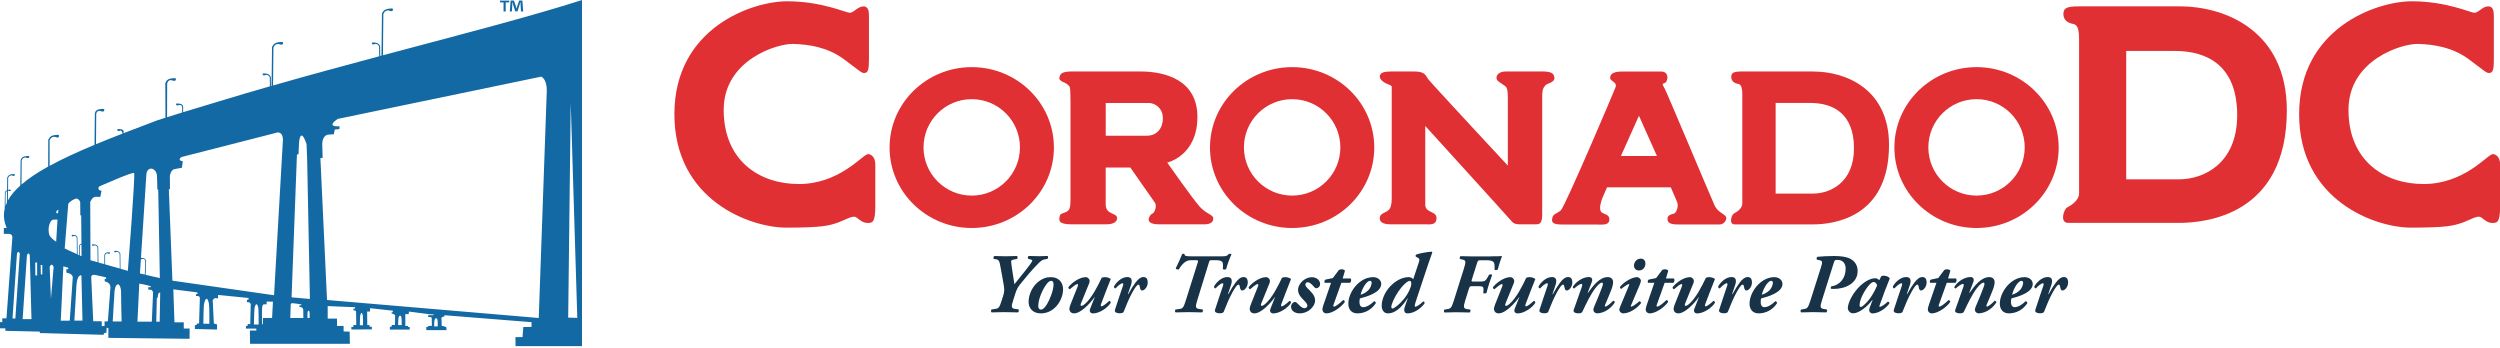 <svg xmlns="http://www.w3.org/2000/svg" id="Layer_1" viewBox="0 0 483.77 67.3"><defs><style>.cls-1{fill:#183247;}.cls-1,.cls-2,.cls-3{stroke-width:0px;}.cls-2{fill:#1369a4;}.cls-3{fill:#e13034;}</style></defs><path class="cls-3" d="m167.14,1.23c-1.18,0-1.88,1.24-2.69,1.24s-5.39-2.22-12.15-2.22-21.8,5.14-21.8,21.85,14.73,21.95,21.64,21.95,8.2-.38,9.8-.91c1.59-.53,3.11-1.59,3.79-1.06.69.53,1.29,1.06,2.13,1.06s1.52.08,1.52-3.19v-8.13c0-1.67-1.08-2.09-1.52-1.98-1.14.31-5.54,5.77-13.29,5.77s-14.53-4.63-14.53-14.35,10.43-12.86,13.47-12.76c3.04.1,6.61.61,9.79,2.96,3.19,2.35,3.42,2.73,4.02,2.66.61-.08.83-.46.83-2.66V3.34c0-.91,0-2.1-1.03-2.1h0Z"></path><path class="cls-3" d="m481.52,1.23c-1.18,0-1.88,1.24-2.68,1.24s-5.39-2.22-12.15-2.22-21.79,5.14-21.79,21.85,14.73,21.95,21.64,21.95,8.2-.38,9.8-.91c1.6-.53,3.11-1.59,3.8-1.06.69.53,1.29,1.06,2.13,1.06s1.52.08,1.52-3.19v-8.13c0-1.67-1.08-2.09-1.52-1.98-1.14.31-5.54,5.77-13.29,5.77s-14.53-4.63-14.53-14.35,10.43-12.86,13.47-12.76c3.04.1,6.61.61,9.8,2.96,3.19,2.35,3.42,2.73,4.02,2.66.61-.08.84-.46.84-2.66V3.34c0-.91-.01-2.1-1.04-2.1h0Z"></path><path class="cls-3" d="m421.76,1.23h-19.44c-2.28,0-3.04.28-3.04,1.49s.96,1.67,1.52,1.83c.56.15,1.52-.05,1.52,2.88v30c0,1.29-1.47,2.3-2.23,2.66-.76.35-1.56,3.04.1,3.04h21.47c5.41,0,20.86-1.65,20.86-21.77,0-15.19-11.64-20.13-20.76-20.13h0Zm-.07,33.47h-10.25V9.86h9.44c6.3,0,12.03,2.89,12.03,12.42s-6.65,12.42-11.21,12.42h0Z"></path><path class="cls-3" d="m188.04,12.99c-8.78,0-15.9,6.97-15.9,15.56s7.12,15.57,15.9,15.57,15.9-6.97,15.9-15.57-7.12-15.56-15.9-15.56h0Zm0,24.86c-5.15,0-9.33-4.18-9.33-9.33s4.17-9.33,9.33-9.33,9.33,4.18,9.33,9.33-4.18,9.33-9.33,9.33h0Z"></path><path class="cls-3" d="m234.78,42.21c-.11-.72-1.29-.77-2.58-2.17-1.29-1.39-6.33-8.58-6.33-8.58,0,0,5.84-1.29,5.84-8.85,0-7.02-6.06-8.78-11.05-8.78h-13.25c-1.93,0-2.31.47-2.41,1.22-.11.75,1.29.91,1.61,1.34.32.43.54-.32.54,3.27v18.93c0,1.55-.11,2.2-1.07,2.52-.97.32-.98.41-1.08,1.09-.1.67.17,1.21,2.42,1.21h6.65c.65,0,2.09-.12,2.09-1.21s-2.2-.56-2.2-2.65v-7.13h4.77s4.32,6.17,4.76,6.81c.44.65-.09,1.99-.47,2.09-.38.11-.75.8-.75,1.12s.16.97,1.98.97h8.85c1.18,0,1.77-.5,1.66-1.21h0Zm-12.82-15.95h-7.99v-6.33h8.37c1.02,0,2.68.86,2.68,2.95s-1.29,3.38-3.06,3.38h0Z"></path><path class="cls-3" d="m298.06,13.83h-6.67c-1.16,0-1.81.57-1.81,1.22s.75.91,1.29,1.34c.54.43.91.27.91,2.58v13.08s-15.02-16.15-15.41-16.73c-.53-.78-.62-1.49-2.77-1.49h-4.4c-1.23,0-2.2.2-2.2.95s.92,1.29,1.93,1.66c.09.03.22.13.38.26v21.56c0,1.93-.41,2.36-1.09,2.72-.68.36-1.18.5-1.22,1.22-.04.71.54,1.21,2.11,1.21h6.69c.89,0,2.18.22,2.18-1.21s-2.18-.93-2.18-2.61v-15.23s.05.07.05.07c0,0,16.14,17.75,16.52,18.23.38.48.81.75,1.66.75h3c.64,0,1.4.11,1.4-1.82v-23.01c0-1.4.32-1.72.64-2.09.32-.37,1.82-.53,1.72-1.45-.11-.91-.54-1.22-2.74-1.22h0Z"></path><path class="cls-3" d="m331.79,39.76c-.69-1.49-9.39-22.27-9.76-22.83-.64-.96-.03-.68.27-.96.54-.52.64-2.13-.86-2.13h-7.45c-1.82,0-2.41.47-2.41,1.22s1.45.75,1.02,1.88c-.43,1.13-9.76,23.06-10.57,23.76-.8.7-1.5.63-1.66,1.53-.16.89.16,1.22,2.09,1.22h6.39c1.23,0,2.46.2,2.57-.87.11-1.07-.96-1.11-1.45-1.45-.48-.34-.48-1.4.21-3.06.12-.29.41-.94.79-1.82h12.34c.74,1.69,1.26,2.89,1.3,3.06.16.64-.16,1.93-.75,2.04-.59.11-1.18.41-1.18.88s-.08,1.21,1.97,1.21h8.11c.54,0,1.23-.44,1.29-1.21.05-.77-1.55-.96-2.25-2.45h0Zm-18.13-9.57c1.75-3.92,3.49-7.79,3.49-7.79,0,0,1.71,3.8,3.48,7.79h-6.97Z"></path><path class="cls-3" d="m350.89,13.83h-13.73c-1.61,0-2.15.2-2.15,1.06s.68,1.18,1.07,1.29c.39.11,1.07-.04,1.07,2.04v21.18c0,.91-1.04,1.63-1.57,1.88-.54.25-1.1,2.14.07,2.14h15.16c3.82,0,14.73-1.16,14.73-15.37,0-10.73-8.22-14.21-14.66-14.21h0Zm-.05,23.63h-7.24v-17.54h6.67c4.45,0,8.49,2.04,8.49,8.77s-4.7,8.77-7.92,8.77h0Z"></path><path class="cls-3" d="m250.04,12.99c-8.78,0-15.9,6.97-15.9,15.56s7.12,15.57,15.9,15.57,15.89-6.97,15.89-15.57-7.12-15.56-15.89-15.56h0Zm0,24.86c-5.15,0-9.33-4.18-9.33-9.33s4.18-9.33,9.33-9.33,9.33,4.18,9.33,9.33-4.18,9.33-9.33,9.33h0Z"></path><path class="cls-3" d="m382.48,12.99c-8.78,0-15.9,6.97-15.9,15.56s7.12,15.57,15.9,15.57,15.89-6.97,15.89-15.57-7.12-15.56-15.89-15.56h0Zm0,24.86c-5.16,0-9.33-4.18-9.33-9.33s4.17-9.33,9.33-9.33,9.32,4.18,9.32,9.33-4.18,9.33-9.32,9.33h0Z"></path><path class="cls-2" d="m74.11,10.69l.07-7.95s.22-.78,1.01-.72c.64.25.77.13.84-.06.07-.19.08-.45-.84-.27-1.13.1-1.25,1.05-1.28.86l-.09,8.22c-.08.02-.16.04-.24.06l-.02-1.94c-.02.14-.11-.57-.95-.64-.68-.13-.67.06-.62.2.05.14.15.23.62.05.58-.04.75.53.75.53l.02,1.86c-6.79,1.81-13.75,3.7-20.54,5.65l.07-7.31s.22-.78,1.01-.72c.64.25.77.13.84-.07.07-.19.08-.45-.84-.27-1.13.1-1.25,1.06-1.28.87l-.09,7.58s-.08.02-.12.03l-.02-1.77c-.02.14-.11-.57-.95-.64-.68-.13-.68.06-.62.2.05.14.15.23.62.05.59-.04.75.53.75.53l.02,1.68c-3.32.95-6.6,1.92-9.8,2.9-2.42.72-4.75,1.42-6.99,2.11v-1.02c-.02.14.11-.56-.73-.63-.68-.13-.68.06-.62.2.05.14.15.23.62.05.58-.04.54.52.54.52v.94c-1,.31-1.97.61-2.92.91l.02-6.45s.04-.78.83-.72c.64.25.77.13.84-.06.07-.19.08-.45-.84-.27-1.13.1-1.16,1.06-1.19.86l.03,6.74c-.54.17-1.07.34-1.6.51-2.22.84-4.4,1.67-6.51,2.48v-.11s.21-.59-.57-.66c-.68-.13-.67.06-.62.2.05.14.12.24.6.06.29.05.39.52.39.52v.07c-1.77.69-3.48,1.37-5.13,2.05l.04-5.67s-.07-.84.71-.78c.64.25.77.13.84-.06.07-.19.08-.45-.84-.27-1.13.1-.95,1.11-.98.93l-.06,5.97c-3.23,1.35-6.17,2.69-8.69,4.07v-4.92s.22-.76.99-.7c.62.25.75.12.82-.06.07-.19.08-.44-.82-.27-1.1.09-1.22,1.03-1.25.84l-.02,5.25c-2.04,1.13-3.79,2.28-5.16,3.47l.04-4.66s.17-.61.79-.56c.5.2.6.1.66-.05.06-.15.06-.35-.66-.21-.89.07-.98.83-1,.68l-.06,5c-1.04.93-1.85,1.89-2.4,2.87l.02-1.87s.05,0,.08,0c.35.14.41.07.45-.03.04-.1.04-.24-.45-.15-.03,0-.05.01-.07.01l.02-2.29s.15-.53.7-.5c.44.17.53.09.58-.04.05-.13.06-.31-.58-.19-.78.07-.86.73-.88.6l-.03,2.47c-.36.15-.41.49-.42.4l-.04,3.21c-.28,1.19-.17,2.43.39,3.73h-.56v1.13h.77s.95-.11.88.73l-1.14,15.62H.44v.73h-.44v1.21h1.03s.02.48.02.48l6.66.15v.29s.54,0,.54,0l11.8.33.07-.3.47-.12.05-.94.33.04v1.91l15.71.18.02-1.98h-1.14v-1.2h-1.8s-.22-6.39-.22-6.39l4.62.59.07.3-.33.07.04.33h.33s.44,0,.4.51l-.15,4.8-.44.04-.04.26-.33.04v.73l4.29.11v-.99l-.62-.18-.22-4.51s.29-.48.59-.4l.44.04v-.66l5.91.59v.29s-.3.07-.3.07l-.04.44s.7-.07.76.44l-.1,3.81h-.49s-.01.34-.01.34h-.32s0,.54,0,.54h2v.37h-1.25l.04,2.57h19.31l-.04-2.36-1.17-.03v-1.07h-1.28v-1.42h-1.8v-2.42s5.3.22,5.3.22v.26l-.32.02v.34s.55-.11.51.37l.04,2.45h-.56s0,.38,0,.38h-.39s0,.49,0,.49l3.96-.02v-.51s-.44,0-.44,0v-.33s-.44,0-.44,0l-.03-2.61h.57s0-.65,0-.65l4.4.48v.29l-.24.04v.21s.69.15.69.4l-.03,1.83h-.6s-.05.31-.05.31l-.34.05v.53h3.84v-.52s-.32.02-.32.02l-.02-.19-.5-.02-.02-2.28h.66s.05-.5.05-.5l4.08.53h.65s.02.17.02.17h-1.05s.02.34.02.34c0,0,.67-.04.69.2,0,.22.03,1.52.03,1.52l-.68.02-.07.18-.33.02v.61h3.92s-.06-.61-.06-.61l-.31-.02-.03-.13-.53-.04-.06-1.41s-.07-.42.54-.39l.05-.28,16.84,1.34v.92s-1.59.02-1.59.02l-.15,1.94-1.37.02.02,1.74h12.86V0c-9.54,3.09-23.58,6.71-38.51,10.69ZM1.34,39.2c-.1.22-.2.44-.27.66l.02-2.55s.07-.23.28-.34l-.03,2.23Zm1.62,22.43h-.54s.86-12.54.86-12.54c.34-.79.55,0,.55,0l-.86,12.54Zm1.42.12l.83-12.35c.34-.8.55,0,.55,0l.33,12.35h-1.71Zm2.46-8.45l-.02-2.5h.36s.01,2.49.01,2.49h-.35Zm1.06-.19l-.03-1.83h.31s.01,1.82.01,1.82h-.29Zm22.48-19.12l.07,2.68.17.05.31,17.09-2.75-.63.09-2.83c-.02.11-.04-.37-.68-.42-.14-.03-.24-.04-.31-.03l1.04-16.11c.15-1.76,1.92-1.37,2.06.21Zm-3.12,16.19c.07,0,.17-.01.33-.08.44-.03.53.34.53.34l-.1,2.69-.94-.21.18-2.74Zm-11.48-.6l-.35-.16v-1.72s.02-.34.33-.39l.02,2.27Zm-2.58-10.14c.24-.36,1.04-.98,1.68-1.02.33.14.59.44.64.69l.02,2.54.17.05.05,5.45c-.49.11-.46.55-.47.46v1.75s-.26-.11-.26-.11l-.04-3.29c-.01.1,0-.43-.64-.49-.52-.1-.51.05-.47.15.04.11.11.18.47.04.44-.03.5.4.5.4l.03,3.11-2.36-1.08.69-8.64Zm-3.34,18.39l-.25-6.17s.35-.97.77-.03c0,.17-.52,6.19-.52,6.19Zm1.01-11.06s-.76-.4-1.3-1.23c-.43-1.23.02-3,.8-3.05.35,0,.76,0,.76,0l-.26,4.28Zm.36-5.5l-.33-.03c-.09-.56.4-.62.4-.62l-.07.64Zm2.84,12.54l-.57,8.24h-1.74s.5-10.52.5-10.52c0,0,.48.14.93.28l.02.28-.39.02.04.66c1.35.18,1.23,1.03,1.23,1.03Zm.32,8.22l.41-6.87c.16-2.17.96-1.87.96-1.87l.2,8.75h-1.57Zm6.49.16h-.64s-.01.91-.01.91h-.54v-.93s-1.65,0-1.65,0l-.38-8.39s-.15-.77.79-.57c.29.03,2.08.47,2.08.47v.3s-.27,0-.27,0v.47s1.13.14,1.11,1.16l-.5,6.6Zm.93.02l.36-5.93c.22-1.73,1.14-1.63,1.26.06-.03.63.1,5.87.1,5.87h-1.72Zm2.92-9.8l-1.41-.4-.03-2.96c-.02.11-.08-.43-.71-.49-.52-.1-.51.05-.47.15.04.11.11.18.47.04.44-.03.57.4.57.4l.03,2.81-2.84-.8v-1.73s.02-.43.46-.4c.36.14.43.07.47-.04.04-.11.05-.25-.47-.15-.63.05-.59.59-.61.49v1.79s-1.14-.32-1.14-.32l-.04-3.02c-.02.11-.08-.43-.72-.48-.52-.1-.51.05-.47.15.04.11.11.17.47.03.44-.03.57.4.57.4l.03,2.87-1.38-.39-.05-11.24s.33-.98,1-1.04l.95.02.24-1.19-.4-.09s-.45-.36-.02-.75c0,0,6.46-2.87,6.72-2.59.26.28-1.21,18.91-1.21,18.91Zm4.65,9.83h-2.78s.35-7.36.35-7.36c1.2.18,2.23.51,2.23.51l-.02.19h-.47v.46s.42.02.42.02c.47.05.51.57.51.57l-.24,5.6Zm1.53,0h-.67s.11-4.58.11-4.58l.17-.05c.04-1.23.48-.97.48-.97l-.1,5.6Zm8.44.41s.03-3.54.15-3.9c.29-1.27.7-1.25.94.06.08.22.08,3.83.08,3.83h-1.17Zm9.79.15s.03-2.99.15-3.35c.29-1.08.6-.38.69.06.07.22.07,3.29.07,3.29h-.92Zm3.51-1.27h-1.77v1.21s-.16,0-.16,0c0,0-.05-2.68-.01-2.79-.02-1.17.41-1.06.41-1.06h.47l.02-.54,1.21.03-.17,3.15Zm.38-4.4l-19.67-2.82-.69-17.68.22-.05-.02-2.58s.19-1.18.9-1.28l1.42-.25.19-1.24-.38-.12s-.62-.26.14-.73l18.11-4.63s1.44-.68,1.5,1.29l-1.72,30.1Zm3.14,4.39l.09-2.6c.1-.35.16-.3,2.05-.02v.17s-.36,0-.36,0v.32s.64-.04.73.52l.02,1.62h-2.54Zm3.75,0h-.42s-.03-1.1.05-1.24c.15-.29.28-.14.33.03.05.09.04,1.21.04,1.21Zm-3.5-3.98l1.04-27.64.31-.06.08-1.95c.03-.9.37-3.24,1.47,0l.11,2.71.54,27.25-3.55-.31Zm13.21,5.4s.02-1.75.08-1.93c.16-.63.38-.62.5.03.04.11.04,1.9.04,1.9h-.63Zm7.41-.04s.02-1.34.09-1.47c.18-.48.42-.47.56.02.04.08.04,1.45.04,1.45h-.69Zm6.97.26s.02-1.16.09-1.28c.18-.42.43-.41.57.02.04.07.04,1.26.04,1.26h-.71Zm20.21-1.63l-40.94-3.48-1.28-27.44.43-.07-.07-2.63s-.07-1.56,1.07-1.85l1.17-.08.18-.92.89-.07.04-.56s-2.84.28-.35-1.42l39.38-8.18s1.07.43,1.07,2.63l-1.56,44.07Zm5.73-.07l.49-41.56,1.27,41.61-1.76-.05Z"></path><path class="cls-2" d="m98.54.11v.35h-.68v1.76h-.42V.46h-.68V.11h1.77Zm2.28,2.11l-.08-1.24c0-.16,0-.37-.02-.59h-.02c-.05.19-.12.44-.18.63l-.38,1.17h-.44l-.38-1.2c-.04-.16-.1-.41-.15-.6h-.02c0,.19,0,.4-.02.59l-.08,1.24h-.4l.16-2.11h.63l.37,1.03c.05.16.09.32.14.54h0c.05-.19.1-.37.15-.53l.37-1.04h.61l.16,2.11h-.42Z"></path><path class="cls-1" d="m197.1,59.88c.1.1.05.47-.1.57-1.03-.03-1.87-.05-2.65-.05s-1.49.02-2.47.05c-.16-.1-.15-.51.03-.57l.65-.1c.7-.1.82-.21,1.31-1.74l.23-.72c.28-.87.26-1.34.15-2.05-.2-1.24-.44-2.46-.67-3.72-.16-.93-.25-1.31-.9-1.39l-.36-.05c-.13-.15-.08-.51.11-.57.87.03,1.54.05,2.19.05.77,0,1.39-.02,2.15-.05.2.07.16.49.02.57l-.61.11c-.41.08-.52.23-.52.36,0,.11.02.36.1.93.16,1.16.34,2.31.54,3.49l2.26-2.82c.54-.67,1.2-1.59,1.2-1.72s-.11-.21-.34-.26l-.43-.1c-.16-.11-.11-.49.08-.57.92.03,1.49.05,2.05.05s1.16-.02,1.57-.05c.18.07.16.47-.02.57l-.41.07c-.59.1-.8.25-1.54,1.02-1.11,1.13-2.05,2.26-2.98,3.41-.77.92-.98,1.31-1.28,2.24l-.38,1.2c-.43,1.33-.43,1.64.41,1.75l.61.08Z"></path><path class="cls-1" d="m205.71,56.02c0,1.18-.57,2.55-1.52,3.47-.85.82-1.83,1.15-2.78,1.15-1.67,0-2.39-1.13-2.37-2.28.02-1.26.62-2.75,1.72-3.7.95-.82,1.82-1.03,2.55-1.03,1.75,0,2.41,1.21,2.41,2.39Zm-3.18-1.05c-.59.74-1.62,2.7-1.62,4.27,0,.41.2.67.51.67.41,0,.77-.38,1.21-1.1.44-.74,1.24-2.54,1.24-3.78,0-.34-.1-.69-.46-.69-.26,0-.54.2-.88.62Z"></path><path class="cls-1" d="m210.86,54.31c0,.13-.03.34-.08.46l-1.62,3.98c-.11.29-.07.44.13.44.1,0,.29-.07.62-.34,1.36-1.16,2.54-3.55,3.27-5.09.18-.08.36-.13.61-.13.54,0,.92.18,1.15.36-.62,1.61-1.29,3.23-1.87,4.83-.07.2-.13.46.08.46.26,0,1.08-.64,1.49-1.06.2.03.29.15.29.38-.46.8-2.06,2.05-3.44,2.05-.41,0-.75-.34-.56-.84l.92-2.33h-.03c-.87,1.23-2.67,3.16-3.98,3.16-.56,0-.9-.39-.9-.85,0-.29.11-.62.25-.97l1.36-3.42c.08-.21.07-.43-.07-.43-.33,0-1,.64-1.46,1-.18-.07-.29-.16-.28-.39.62-.84,2.13-1.95,3.37-1.95.39,0,.74.38.74.69Z"></path><path class="cls-1" d="m222.1,54.61c0,.93-.64,1.6-1.08,1.6-.33,0-.39-.33-.47-.75-.05-.28-.13-.38-.26-.38-.28,0-.7.67-1.13,1.42-.74,1.33-1.2,2.55-1.72,3.83-.1.23-.43.29-.79.29-.41,0-1.06-.13-.9-.66.47-1.51,1.08-3.23,1.54-4.63.1-.31.11-.52-.07-.52-.28,0-.9.48-1.36,1-.2-.02-.33-.2-.29-.38.33-.66,1.38-1.82,2.57-1.82.95,0,.98.74.7,1.57l-.59,1.74h.08c.54-.97.97-1.67,1.36-2.18.51-.69,1.01-1.13,1.6-1.13.47,0,.8.31.8.98Z"></path><path class="cls-1" d="m236.61,49.6c.67,0,.92-.13,1.15-.43.13-.1.47-.07.54.05-.31.64-.84,2.05-1.02,2.83-.11.16-.56.16-.65,0,.05-.59.07-1.23-.15-1.41-.31-.25-.75-.29-1.18-.29h-.72c-.49,0-.51,0-.65.46l-2.23,7.24c-.41,1.33-.43,1.64.41,1.75l.61.08c.1.1.05.47-.1.57-1.03-.03-1.87-.05-2.62-.05s-1.52.02-2.51.05c-.16-.1-.18-.51.05-.57l.64-.08c.7-.1.84-.23,1.31-1.75l2.28-7.24c.13-.41.11-.46-.43-.46h-.67c-.46,0-.93.03-1.38.38-.33.26-.74.64-1.16,1.38-.15.1-.61.02-.61-.2.51-1.05.95-1.98,1.23-2.73.1-.1.31-.1.46-.02,0,.33.16.44,1.28.44h6.12Z"></path><path class="cls-1" d="m241.46,54.61c0,.93-.64,1.6-1.08,1.6-.33,0-.39-.33-.47-.75-.05-.28-.13-.38-.26-.38-.28,0-.7.67-1.13,1.42-.74,1.33-1.2,2.55-1.72,3.83-.1.23-.43.29-.79.29-.41,0-1.06-.13-.9-.66.47-1.51,1.08-3.23,1.54-4.63.1-.31.11-.52-.07-.52-.28,0-.9.48-1.36,1-.2-.02-.33-.2-.29-.38.33-.66,1.38-1.82,2.57-1.82.95,0,.98.74.7,1.57l-.59,1.74h.08c.54-.97.97-1.67,1.36-2.18.51-.69,1.02-1.13,1.6-1.13.47,0,.8.31.8.98Z"></path><path class="cls-1" d="m245.75,54.31c0,.13-.03.34-.08.46l-1.62,3.98c-.11.29-.07.44.13.44.1,0,.29-.07.62-.34,1.36-1.16,2.54-3.55,3.27-5.09.18-.08.36-.13.61-.13.54,0,.92.18,1.15.36-.62,1.61-1.29,3.23-1.87,4.83-.07.2-.13.46.08.46.26,0,1.08-.64,1.49-1.06.2.03.29.15.29.38-.46.8-2.06,2.05-3.44,2.05-.41,0-.75-.34-.56-.84l.92-2.33h-.03c-.87,1.23-2.67,3.16-3.98,3.16-.56,0-.9-.39-.9-.85,0-.29.11-.62.25-.97l1.36-3.42c.08-.21.07-.43-.07-.43-.33,0-1,.64-1.46,1-.18-.07-.29-.16-.28-.39.62-.84,2.13-1.95,3.37-1.95.39,0,.74.38.74.69Z"></path><path class="cls-1" d="m255.45,54.93c0,.64-.51.85-.75.85-.15,0-.28-.11-.38-.23-.65-.75-.97-.93-1.29-.93-.23,0-.43.21-.43.43,0,.18.1.41.43.74l.62.64c.57.59.83,1.1.83,1.67,0,.67-.36,1.31-.98,1.82-.56.47-1.26.72-2.05.72s-1.62-.46-1.62-1.26c0-.52.38-.95.8-.95.18,0,.31.16.51.36.64.67.97.85,1.29.85.29,0,.56-.23.56-.48,0-.23-.15-.49-.47-.83l-.54-.57c-.51-.52-.8-1.06-.8-1.65,0-.7.43-1.36.92-1.78.47-.39,1.08-.69,1.75-.69.88,0,1.6.57,1.6,1.31Z"></path><path class="cls-1" d="m259.57,54.71l-1.52,4.24c-.08.23-.08.38.1.38.29,0,1.08-.59,1.74-1.26.25.02.34.16.33.38-.56.83-2.23,2.19-3.57,2.19-.44,0-.75-.36-.75-.7,0-.23.03-.44.18-.88l1.49-4.34h-1.21c-.16-.13-.05-.52.13-.62l1.42-.29,1.18-1.57c.15-.1.36-.13.56-.13.23,0,.51.1.61.28l-.44,1.49h1.51c.26.21.08.74-.08.85h-1.65Z"></path><path class="cls-1" d="m267.28,54.93c0,1.69-2.8,2.47-4.13,2.82-.07.2-.08.44-.08.79,0,.44.21.9.7.9.59,0,1.38-.39,2.13-1.15.18,0,.34.16.33.38-.79,1.23-2.1,1.97-3.57,1.97-1.18,0-1.75-.84-1.75-1.88,0-1.47.92-3.19,2.21-4.18.92-.7,1.8-.95,2.57-.95.95,0,1.59.59,1.59,1.31Zm-2.87-.16c-.59.64-.98,1.65-1.13,2.26.57-.16,1.08-.44,1.56-.93.33-.34.57-.97.59-1.38,0-.18-.11-.38-.31-.38-.21,0-.46.15-.7.43Z"></path><path class="cls-1" d="m273.47,54.03l1.06-3.19c.2-.59.18-.77-.11-.93l-.46-.26c-.05-.13-.05-.28.08-.39.51-.21,2.19-.52,2.96-.56.11.02.16.07.16.16-.26.69-.46,1.26-.75,2.13l-2.37,7.12c-.18.52-.26.9-.28,1.05,0,.1.05.2.15.2.18,0,.98-.49,1.49-1.03.2.02.29.13.26.38-.36.54-1.7,1.93-3.32,1.93-.46,0-.62-.34-.62-.69,0-.26.16-.7.33-1.18l.38-1.08h-.03c-.77,1.16-2.05,2.95-3.85,2.95-.72,0-1.21-.64-1.18-1.56.03-1.33.8-2.98,2.08-4.09,1.08-.95,2.19-1.36,3.14-1.36.41,0,.72.18.88.41Zm-4.24,5.31c0,.25.08.36.25.36.28,0,1.42-.87,2.18-1.83.56-.72,1.01-1.41,1.34-2.41.21-.62.08-1.11-.2-1.11-.1,0-.25.02-.61.28-.31.23-.9.77-1.57,1.74-.8,1.15-1.39,2.55-1.39,2.98Z"></path><path class="cls-1" d="m288.43,49.6c1.05,0,1.98-.02,2.23-.05-.11.28-.54,1.46-.82,2.57-.08.18-.52.2-.64.07.05-.59,0-1.06-.07-1.26-.13-.38-.56-.57-1.36-.57h-1.21c-.56,0-.57.03-.77.65l-.95,3c-.15.44-.11.47.31.47h1.28c.85,0,1.06-.1,1.49-.9l.21-.39c.16-.15.57-.13.62.02-.2.51-.39,1.11-.61,1.74-.21.61-.34,1.21-.49,1.72-.13.15-.56.16-.62.02l.03-.39c.07-.79-.07-.92-.92-.92h-1.28c-.41,0-.47.05-.61.49l-.69,2.19c-.41,1.33-.43,1.67.41,1.77l.54.07c.08.1.05.47-.11.57-.92-.03-1.75-.05-2.54-.05s-1.52.02-2.34.05c-.16-.1-.15-.51.02-.57l.51-.08c.7-.11.83-.23,1.31-1.75l1.92-6.09c.41-1.33.43-1.64-.34-1.77l-.39-.07c-.13-.1-.11-.48.11-.57.79.03,1.6.05,2.24.05h3.52Z"></path><path class="cls-1" d="m293.02,54.31c0,.13-.03.34-.08.46l-1.62,3.98c-.11.29-.07.44.13.44.1,0,.29-.07.62-.34,1.36-1.16,2.54-3.55,3.27-5.09.18-.08.36-.13.61-.13.54,0,.92.18,1.15.36-.62,1.61-1.29,3.23-1.87,4.83-.07.2-.13.46.08.46.26,0,1.08-.64,1.49-1.06.2.03.29.15.29.38-.46.8-2.06,2.05-3.44,2.05-.41,0-.75-.34-.56-.84l.92-2.33h-.03c-.87,1.23-2.67,3.16-3.98,3.16-.56,0-.9-.39-.9-.85,0-.29.11-.62.25-.97l1.36-3.42c.08-.21.07-.43-.07-.43-.33,0-1,.64-1.46,1-.18-.07-.29-.16-.28-.39.62-.84,2.13-1.95,3.37-1.95.39,0,.74.38.74.69Z"></path><path class="cls-1" d="m304.26,54.61c0,.93-.64,1.6-1.08,1.6-.33,0-.39-.33-.47-.75-.05-.28-.13-.38-.26-.38-.28,0-.7.67-1.13,1.42-.74,1.33-1.2,2.55-1.72,3.83-.1.23-.43.29-.79.29-.41,0-1.06-.13-.9-.66.47-1.51,1.08-3.23,1.54-4.63.1-.31.11-.52-.07-.52-.28,0-.9.48-1.36,1-.2-.02-.33-.2-.29-.38.33-.66,1.38-1.82,2.57-1.82.95,0,.98.74.7,1.57l-.59,1.74h.08c.54-.97.97-1.67,1.36-2.18.51-.69,1.02-1.13,1.6-1.13.47,0,.8.31.8.98Z"></path><path class="cls-1" d="m307.99,54.66l-.77,2.01h.07c.95-1.33,2.23-3.05,3.83-3.05.74,0,1.03.52,1.03.95,0,.39-.13.95-.33,1.46-.31.82-.72,1.77-1.21,2.93-.1.23-.07.36.07.36.25,0,1.03-.64,1.46-1.11.18-.03.34.1.33.31-.46.82-1.82,2.11-3.44,2.11-.38,0-.7-.34-.7-.64,0-.25.11-.57.25-.88.49-1.15.98-2.28,1.39-3.42.15-.39.21-.61.21-.77,0-.13-.07-.23-.21-.23-.23,0-.67.31-1.24,1.05-.92,1.18-1.8,3.03-2.54,4.6-.11.23-.43.29-.79.29-.41,0-1.05-.13-.88-.66.08-.23,1.33-3.73,1.57-4.44.11-.33.13-.59-.07-.59-.34,0-1.01.52-1.39.88-.16,0-.28-.13-.29-.26.43-.85,1.8-1.95,3.13-1.95.75,0,.69.66.54,1.03Z"></path><path class="cls-1" d="m315.61,59.08c-.07.15-.05.25.07.25.23,0,1.13-.64,1.54-1.03.2,0,.36.18.31.39-.64.85-2.1,1.95-3.44,1.95-.43,0-.75-.46-.75-.66,0-.18.07-.38.2-.7l1.7-4.08c.05-.13.05-.23-.03-.23-.28,0-1.2.69-1.46.93-.2-.03-.33-.25-.26-.39.88-1.08,2.42-1.88,3.29-1.88.36,0,.75.36.75.72,0,.16-.11.47-.21.72l-1.7,4.01Zm1.87-9.04c.56,0,.92.34.92.97,0,.72-.49,1.33-1.24,1.33-.61,0-.97-.41-.97-.93,0-.72.54-1.36,1.29-1.36Z"></path><path class="cls-1" d="m322.13,54.71l-1.52,4.24c-.08.23-.08.38.1.38.29,0,1.08-.59,1.74-1.26.25.02.34.16.33.38-.56.83-2.23,2.19-3.57,2.19-.44,0-.75-.36-.75-.7,0-.23.03-.44.18-.88l1.49-4.34h-1.21c-.16-.13-.05-.52.13-.62l1.42-.29,1.18-1.57c.15-.1.36-.13.56-.13.23,0,.51.1.61.28l-.44,1.49h1.51c.26.21.08.74-.08.85h-1.65Z"></path><path class="cls-1" d="m327.78,54.31c0,.13-.03.34-.08.46l-1.62,3.98c-.11.29-.07.44.13.44.1,0,.29-.07.62-.34,1.36-1.16,2.54-3.55,3.27-5.09.18-.08.36-.13.61-.13.54,0,.92.18,1.15.36-.62,1.61-1.29,3.23-1.87,4.83-.07.2-.13.46.08.46.26,0,1.08-.64,1.49-1.06.2.03.29.15.29.38-.46.8-2.06,2.05-3.44,2.05-.41,0-.75-.34-.56-.84l.92-2.33h-.03c-.87,1.23-2.67,3.16-3.98,3.16-.56,0-.9-.39-.9-.85,0-.29.11-.62.25-.97l1.36-3.42c.08-.21.07-.43-.07-.43-.33,0-1,.64-1.46,1-.18-.07-.29-.16-.28-.39.62-.84,2.13-1.95,3.37-1.95.39,0,.74.38.74.69Z"></path><path class="cls-1" d="m339.02,54.61c0,.93-.64,1.6-1.08,1.6-.33,0-.39-.33-.47-.75-.05-.28-.13-.38-.26-.38-.28,0-.7.67-1.13,1.42-.74,1.33-1.2,2.55-1.72,3.83-.1.23-.43.29-.79.29-.41,0-1.06-.13-.9-.66.47-1.51,1.08-3.23,1.54-4.63.1-.31.11-.52-.07-.52-.28,0-.9.48-1.36,1-.2-.02-.33-.2-.29-.38.33-.66,1.38-1.82,2.57-1.82.95,0,.98.74.7,1.57l-.59,1.74h.08c.54-.97.97-1.67,1.36-2.18.51-.69,1.02-1.13,1.6-1.13.47,0,.8.31.8.98Z"></path><path class="cls-1" d="m344.92,54.93c0,1.69-2.8,2.47-4.13,2.82-.07.2-.08.44-.08.79,0,.44.21.9.7.9.59,0,1.38-.39,2.13-1.15.18,0,.34.16.33.38-.79,1.23-2.1,1.97-3.57,1.97-1.18,0-1.75-.84-1.75-1.88,0-1.47.92-3.19,2.21-4.18.92-.7,1.8-.95,2.57-.95.95,0,1.59.59,1.59,1.31Zm-2.87-.16c-.59.64-.98,1.65-1.13,2.26.57-.16,1.08-.44,1.56-.93.33-.34.57-.97.59-1.38,0-.18-.11-.38-.31-.38-.21,0-.46.15-.7.43Z"></path><path class="cls-1" d="m352.33,51.87c.36-1.11.38-1.38-.2-1.51l-.52-.11c-.15-.13-.1-.47.1-.56.9-.08,1.92-.15,3.19-.15s2.41.13,3.21.57,1.36,1.24,1.36,2.33c0,2.42-2.44,3.47-4.6,3.47-.18,0-.38,0-.52-.02-.11-.11-.11-.31,0-.46,1.77-.28,2.8-1.69,2.8-3.44,0-.98-.51-1.7-1.56-1.7-.54,0-.57.05-.72.51l-2.28,7.24c-.43,1.33-.43,1.64.41,1.77l.51.08c.1.08.05.46-.11.56-.95-.03-1.74-.05-2.52-.05s-1.52.02-2.34.05c-.16-.1-.18-.52.05-.56l.47-.08c.7-.11.82-.25,1.31-1.77l1.96-6.17Z"></path><path class="cls-1" d="m363.65,54.23l.38-.77c.1-.07.26-.11.44-.11.2,0,.41.03.61.1.28.08.52.26.61.43-.62,1.54-1.34,3.36-1.96,5.17-.07.21-.08.34.03.34.23,0,1.03-.49,1.54-1.02.16,0,.33.13.31.36-.72,1.01-2.13,1.92-3.27,1.92-.43,0-.64-.38-.64-.64,0-.18.08-.43.18-.69l.49-1.26h-.07c-.97,1.28-2.54,2.57-3.73,2.57-.51,0-1-.47-1-1.02,0-.97.97-3.01,2.46-4.36,1.08-.97,2.05-1.41,2.91-1.41.16,0,.49.15.72.38Zm-1.08.34c-.25,0-.54.15-1.1.85-.82,1.03-1.62,2.65-1.62,3.57v.15c.02.16.1.26.23.26.36,0,1.26-.97,1.75-1.62.59-.79,1.23-2.05,1.42-2.59-.2-.47-.43-.62-.69-.62Z"></path><path class="cls-1" d="m372.82,54.61c0,.93-.64,1.6-1.08,1.6-.33,0-.39-.33-.47-.75-.05-.28-.13-.38-.26-.38-.28,0-.7.67-1.13,1.42-.74,1.33-1.2,2.55-1.72,3.83-.1.23-.43.29-.79.29-.41,0-1.06-.13-.9-.66.47-1.51,1.08-3.23,1.54-4.63.1-.31.11-.52-.07-.52-.28,0-.9.48-1.36,1-.2-.02-.33-.2-.29-.38.33-.66,1.38-1.82,2.57-1.82.95,0,.98.74.7,1.57l-.59,1.74h.08c.54-.97.97-1.67,1.36-2.18.51-.69,1.02-1.13,1.6-1.13.47,0,.8.31.8.98Z"></path><path class="cls-1" d="m376.72,54.71l-1.52,4.24c-.08.23-.08.38.1.38.29,0,1.08-.59,1.74-1.26.25.02.34.16.33.38-.56.83-2.23,2.19-3.57,2.19-.44,0-.75-.36-.75-.7,0-.23.03-.44.18-.88l1.49-4.34h-1.21c-.16-.13-.05-.52.13-.62l1.42-.29,1.18-1.57c.15-.1.36-.13.56-.13.23,0,.51.1.61.28l-.44,1.49h1.51c.26.21.08.74-.08.85h-1.65Z"></path><path class="cls-1" d="m381.82,54.66l-.77,2.01h.07c.95-1.33,2.23-3.05,3.83-3.05.74,0,1.03.52,1.03.95,0,.39-.13.95-.33,1.46-.31.82-.72,1.77-1.21,2.93-.1.23-.07.36.07.36.25,0,1.03-.64,1.46-1.11.18-.03.34.1.33.31-.46.82-1.82,2.11-3.44,2.11-.38,0-.7-.34-.7-.64,0-.25.11-.57.25-.88.49-1.15.98-2.28,1.39-3.42.15-.39.21-.61.21-.77,0-.13-.07-.23-.21-.23-.23,0-.67.31-1.24,1.05-.92,1.18-1.8,3.03-2.54,4.6-.11.23-.43.29-.79.29-.41,0-1.05-.13-.88-.66.08-.23,1.33-3.73,1.57-4.44.11-.33.13-.59-.07-.59-.34,0-1.02.52-1.39.88-.16,0-.28-.13-.29-.26.43-.85,1.8-1.95,3.13-1.95.75,0,.69.66.54,1.03Z"></path><path class="cls-1" d="m393.35,54.93c0,1.69-2.8,2.47-4.13,2.82-.07.2-.08.44-.08.79,0,.44.21.9.7.9.59,0,1.38-.39,2.13-1.15.18,0,.34.16.33.38-.79,1.23-2.1,1.97-3.57,1.97-1.18,0-1.75-.84-1.75-1.88,0-1.47.92-3.19,2.21-4.18.92-.7,1.8-.95,2.57-.95.95,0,1.59.59,1.59,1.31Zm-2.87-.16c-.59.64-.98,1.65-1.13,2.26.57-.16,1.08-.44,1.56-.93.33-.34.57-.97.59-1.38,0-.18-.11-.38-.31-.38-.21,0-.46.15-.7.43Z"></path><path class="cls-1" d="m400.2,54.61c0,.93-.64,1.6-1.08,1.6-.33,0-.39-.33-.47-.75-.05-.28-.13-.38-.26-.38-.28,0-.7.67-1.13,1.42-.74,1.33-1.2,2.55-1.72,3.83-.1.23-.43.29-.79.29-.41,0-1.06-.13-.9-.66.47-1.51,1.08-3.23,1.54-4.63.1-.31.11-.52-.07-.52-.28,0-.9.48-1.36,1-.2-.02-.33-.2-.29-.38.33-.66,1.38-1.82,2.57-1.82.95,0,.98.74.7,1.57l-.59,1.74h.08c.54-.97.97-1.67,1.36-2.18.51-.69,1.02-1.13,1.6-1.13.47,0,.8.31.8.98Z"></path></svg>